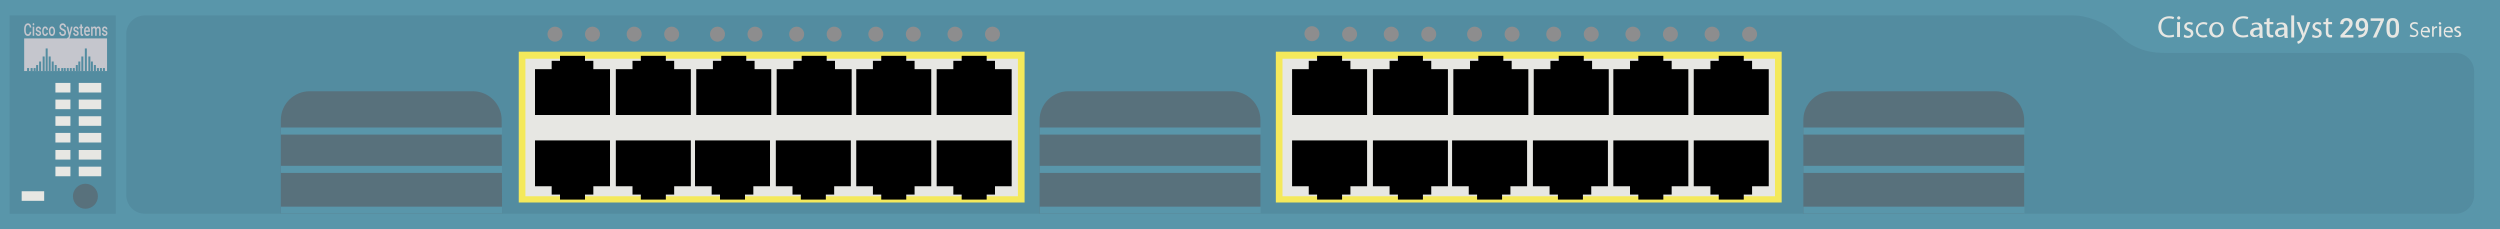 <?xml version="1.0" encoding="utf-8"?>
<!-- Copyright 2022 Virtual Console LLC. All rights reserved. Generator: Adobe Illustrator 23.1.0, SVG Export Plug-In . SVG Version: 6.00 Build 0)  -->
<svg version="1.1" id="Cisco_Catalyst_2970G-24T" xmlns="http://www.w3.org/2000/svg" xmlns:xlink="http://www.w3.org/1999/xlink"
	 x="0px" y="0px" viewBox="0 0 600 55" style="enable-background:new 0 0 600 55;" xml:space="preserve">
<style type="text/css">
	.st0{fill:#5996AA;}
	.st1{fill:#538CA0;}
	.st2{fill:#E7E7E3;}
	.st3{enable-background:new    ;}
	.st4{fill:#F4E95B;}
	.st5{fill:#8D8D8E;}
	.st6{fill:#58717C;}
	.st7{fill:#C5C6CD;}
</style>
<rect class="st0" width="600" height="55"/>
<rect x="2.3" y="3.7" class="st1" width="25.5" height="47.6"/>
<path class="st1" d="M508.3,8.2c-3-3.1-8-4.5-10.5-4.5h-463c-2.5,0-4.5,2-4.5,4.5v38.6c0,2.5,2,4.5,4.5,4.5
	H514.5h2.7h72.1c2.5,0,4.5-2,4.5-4.5V17.2c0-2.5-2-4.5-4.5-4.5h-69.6
	C517.4,12.7,512.7,12.6,508.3,8.2z"/>
<rect x="13.3" y="19.9" class="st2" width="3.6" height="2.3"/>
<rect x="13.3" y="23.9" class="st2" width="3.6" height="2.3"/>
<rect x="13.3" y="27.9" class="st2" width="3.6" height="2.3"/>
<rect x="13.3" y="31.9" class="st2" width="3.6" height="2.3"/>
<rect x="13.3" y="36" class="st2" width="3.6" height="2.3"/>
<rect x="13.3" y="40" class="st2" width="3.6" height="2.3"/>
<rect x="18.9" y="19.9" class="st2" width="5.4" height="2.3"/>
<rect x="18.9" y="23.9" class="st2" width="5.4" height="2.3"/>
<rect x="18.9" y="27.9" class="st2" width="5.4" height="2.3"/>
<rect x="18.9" y="31.9" class="st2" width="5.4" height="2.3"/>
<rect x="18.9" y="36" class="st2" width="5.4" height="2.3"/>
<rect x="18.9" y="40" class="st2" width="5.4" height="2.3"/>
<rect x="5.2" y="45.9" class="st2" width="5.4" height="2.3"/>
<g>
	<path class="st2" d="M521.8,8.8C521.6,8.9,521.1,9,520.5,9c-1.4,0-2.5-0.9-2.5-2.5
		s1.1-2.6,2.6-2.6c0.6,0,1,0.1,1.2,0.2l-0.2,0.5
		C521.4,4.5,521,4.4,520.6,4.4c-1.2,0-1.9,0.7-1.9,2.1
		c0,1.2,0.7,2,1.9,2c0.4,0,0.8-0.1,1.1-0.2L521.8,8.8z"/>
	<path class="st2" d="M523.3,4.3c0,0.2-0.2,0.4-0.4,0.4
		s-0.4-0.2-0.4-0.4c0-0.2,0.2-0.4,0.4-0.4
		S523.3,4.1,523.3,4.3z M522.5,8.9V5.3h0.7v3.6H522.5z"/>
	<path class="st2" d="M524.2,8.3c0.2,0.1,0.5,0.3,0.9,0.3
		c0.5,0,0.7-0.2,0.7-0.5s-0.2-0.5-0.7-0.7
		c-0.6-0.2-0.9-0.6-0.9-1c0-0.6,0.5-1.1,1.2-1.1
		c0.4,0,0.7,0.1,0.9,0.2L526.1,6C526,5.9,525.7,5.8,525.4,5.8
		c-0.4,0-0.6,0.2-0.6,0.5S525,6.7,525.5,6.9
		c0.6,0.2,0.9,0.5,0.9,1.1s-0.5,1.1-1.3,1.1
		c-0.4,0-0.8-0.1-1-0.2L524.2,8.3z"/>
	<path class="st2" d="M529.8,8.8c-0.2,0.1-0.5,0.2-1,0.2
		C527.7,9,527,8.3,527,7.2s0.8-1.9,1.9-1.9
		c0.4,0,0.7,0.1,0.9,0.2L529.6,6
		c-0.2-0.1-0.4-0.2-0.8-0.2C528,5.8,527.5,6.4,527.5,7.2
		S528,8.5,528.7,8.5c0.4,0,0.6-0.1,0.8-0.2L529.8,8.8z"/>
	<path class="st2" d="M533.7,7.1C533.7,8.4,532.8,9,531.9,9
		c-1,0-1.7-0.7-1.7-1.8C530.2,6,531,5.3,532,5.3
		C533,5.3,533.7,6,533.7,7.1z M530.9,7.1c0,0.8,0.5,1.4,1.1,1.4
		s1.1-0.6,1.1-1.4c0-0.6-0.3-1.4-1.1-1.4
		S530.9,6.5,530.9,7.1z"/>
	<path class="st2" d="M539.6,8.8C539.4,8.9,538.9,9,538.3,9
		c-1.4,0-2.5-0.9-2.5-2.5s1.1-2.6,2.6-2.6c0.6,0,1,0.1,1.2,0.2
		l-0.2,0.5c-0.2-0.1-0.6-0.2-1-0.2c-1.2,0-1.9,0.7-1.9,2.1
		c0,1.2,0.7,2,1.9,2c0.4,0,0.8-0.1,1.1-0.2L539.6,8.8z"/>
	<path class="st2" d="M542.3,8.9l-0.1-0.5l0,0c-0.2,0.3-0.6,0.5-1.1,0.5
		c-0.7,0-1.1-0.5-1.1-1c0-0.9,0.8-1.3,2.2-1.3l0,0
		c0-0.3-0.1-0.8-0.8-0.8c-0.3,0-0.7,0.1-0.9,0.3l-0.1-0.4
		c0.3-0.2,0.7-0.3,1.2-0.3c1.1,0,1.4,0.7,1.4,1.5v1.3
		c0,0.3,0,0.6,0.1,0.9h-0.8L542.3,8.9L542.3,8.9z M542.3,7.1
		c-0.7,0-1.5,0.1-1.5,0.8c0,0.4,0.3,0.6,0.6,0.6
		c0.5,0,0.8-0.3,0.9-0.6c0-0.1,0-0.1,0-0.2V7.1z"/>
	<path class="st2" d="M544.7,4.3v1h0.9v0.5h-0.9v1.9c0,0.4,0.1,0.7,0.5,0.7
		c0.2,0,0.3,0,0.4,0v0.5C545.5,9,545.3,9,545,9s-0.5-0.1-0.7-0.3
		S544,8.2,544,7.8v-2h-0.6v-0.5H544V4.5L544.7,4.3z"/>
	<path class="st2" d="M548.3,8.9l-0.1-0.5l0,0c-0.2,0.3-0.6,0.5-1.1,0.5
		c-0.7,0-1.1-0.5-1.1-1c0-0.9,0.8-1.3,2.2-1.3l0,0
		c0-0.3-0.1-0.8-0.8-0.8c-0.3,0-0.7,0.1-0.9,0.3l-0.1-0.4
		c0.3-0.2,0.7-0.3,1.2-0.3c1.1,0,1.4,0.7,1.4,1.5v1.3
		c0,0.3,0,0.6,0.1,0.9h-0.8L548.3,8.9L548.3,8.9z M548.2,7.1
		c-0.7,0-1.5,0.1-1.5,0.8C546.7,8.3,547,8.5,547.3,8.5
		c0.5,0,0.8-0.3,0.9-0.6c0-0.1,0-0.1,0-0.2V7.1z"/>
	<path class="st2" d="M549.9,3.7h0.7V9h-0.7V3.7z"/>
	<path class="st2" d="M551.9,5.3l0.8,2.1c0.1,0.2,0.2,0.5,0.2,0.7l0,0
		C553,7.9,553,7.6,553.1,7.4l0.7-2.1h0.7l-1,2.6
		c-0.5,1.2-0.8,1.9-1.2,2.2C552,10.4,551.7,10.5,551.5,10.5l-0.2-0.5
		c0.2-0.1,0.4-0.2,0.6-0.3c0.2-0.1,0.4-0.4,0.5-0.7
		c0-0.1,0.1-0.1,0.1-0.2c0,0,0-0.1,0-0.2l-1.3-3.3H551.9z"/>
	<path class="st2" d="M555,8.3c0.2,0.1,0.5,0.3,0.9,0.3
		c0.5,0,0.7-0.2,0.7-0.5s-0.2-0.5-0.7-0.7C555.3,7.2,555,6.8,555,6.4
		c0-0.6,0.5-1.1,1.2-1.1c0.4,0,0.7,0.1,0.9,0.2L556.9,6
		C556.8,5.9,556.5,5.8,556.2,5.8c-0.4,0-0.6,0.2-0.6,0.5
		s0.2,0.4,0.7,0.6c0.6,0.2,0.9,0.5,0.9,1.1
		s-0.5,1.1-1.3,1.1c-0.4,0-0.8-0.1-1-0.2L555,8.3z"/>
	<path class="st2" d="M558.8,4.3v1h0.9v0.5h-0.9v1.9c0,0.4,0.1,0.7,0.5,0.7
		c0.2,0,0.3,0,0.4,0v0.5C559.6,9,559.4,9,559.2,9
		c-0.3,0-0.5-0.1-0.7-0.3s-0.3-0.5-0.3-0.9v-2h-0.6V5.3h0.6V4.5
		L558.8,4.3z"/>
	<g class="st3">
		<path class="st2" d="M564.814,9h-3.099V8.472L563.25,6.798
			c0.223-0.247,0.38-0.453,0.474-0.619c0.095-0.165,0.142-0.331,0.142-0.498
			c0-0.22-0.062-0.396-0.186-0.531c-0.123-0.136-0.289-0.203-0.498-0.203
			c-0.25,0-0.442,0.076-0.58,0.228c-0.137,0.152-0.205,0.36-0.205,0.624h-0.77
			c0-0.28,0.064-0.533,0.191-0.758c0.128-0.225,0.311-0.399,0.548-0.524
			c0.237-0.124,0.511-0.187,0.821-0.187c0.447,0,0.8,0.112,1.059,0.337
			c0.258,0.225,0.387,0.536,0.387,0.933c0,0.229-0.064,0.471-0.193,0.723
			c-0.131,0.252-0.343,0.538-0.639,0.859l-1.126,1.205h2.14V9z"/>
		<path class="st2" d="M567.58,7.073c-0.258,0.271-0.559,0.408-0.902,0.408
			c-0.405,0-0.729-0.143-0.969-0.426c-0.24-0.284-0.36-0.657-0.36-1.119
			c0-0.304,0.062-0.579,0.184-0.825c0.122-0.247,0.296-0.439,0.522-0.576
			c0.225-0.137,0.486-0.206,0.784-0.206c0.464,0,0.832,0.173,1.104,0.52
			c0.271,0.346,0.408,0.809,0.408,1.389V6.453c0,0.831-0.188,1.465-0.563,1.901
			s-0.936,0.658-1.681,0.664h-0.092V8.383h0.111
			c0.453-0.006,0.802-0.115,1.045-0.327C567.414,7.844,567.55,7.516,567.58,7.073z
			 M566.839,6.88c0.153,0,0.298-0.044,0.434-0.133
			c0.135-0.089,0.239-0.211,0.313-0.367V6.079c0-0.34-0.07-0.612-0.209-0.819
			s-0.32-0.311-0.541-0.311c-0.222,0-0.398,0.092-0.53,0.274
			s-0.198,0.413-0.198,0.691c0,0.289,0.066,0.521,0.199,0.699
			C566.44,6.791,566.617,6.88,566.839,6.88z"/>
		<path class="st2" d="M572.148,4.82L570.307,9H569.5l1.839-3.99h-2.383V4.393h3.192V4.82z"
			/>
		<path class="st2" d="M575.769,7.061c0,0.662-0.124,1.161-0.372,1.498
			s-0.625,0.505-1.131,0.505c-0.498,0-0.873-0.164-1.125-0.492
			s-0.381-0.813-0.388-1.457V6.316c0-0.662,0.124-1.159,0.372-1.49
			s0.626-0.497,1.135-0.497c0.504,0,0.88,0.162,1.128,0.484
			c0.247,0.323,0.375,0.806,0.381,1.449V7.061z M575,6.199
			c0-0.432-0.059-0.749-0.178-0.95c-0.117-0.202-0.306-0.303-0.562-0.303
			c-0.252,0-0.436,0.096-0.555,0.286c-0.117,0.191-0.18,0.489-0.186,0.895v1.044
			c0,0.431,0.06,0.751,0.18,0.962s0.309,0.316,0.566,0.316
			c0.247,0,0.43-0.098,0.547-0.293c0.119-0.194,0.182-0.5,0.188-0.916V6.199z"/>
	</g>
</g>
<g>
	<g>
		<rect x="124.5" y="12.4" class="st4" width="121.4" height="36.2"/>
		<rect x="126.1" y="14.1" class="st2" width="118.2" height="33"/>
		<g>
			<polygon points="142.4,16.6 142.4,14.6 140.4,14.6 140.4,13.4 
				134.4,13.4 134.4,14.6 132.4,14.6 132.4,16.6 128.4,16.6 
				128.4,27.6 146.4,27.6 146.4,16.6 			"/>
			<polygon points="161.8,16.6 161.8,14.6 159.8,14.6 159.8,13.4 
				153.8,13.4 153.8,14.6 151.8,14.6 151.8,16.6 147.8,16.6 
				147.8,27.6 165.8,27.6 165.8,16.6 			"/>
			<polygon points="181.1,16.6 181.1,14.6 179.1,14.6 179.1,13.4 
				173.1,13.4 173.1,14.6 171.1,14.6 171.1,16.6 167.1,16.6 
				167.1,27.6 185.1,27.6 185.1,16.6 			"/>
			<polygon points="200.4,16.6 200.4,14.6 198.4,14.6 198.4,13.4 
				192.4,13.4 192.4,14.6 190.4,14.6 190.4,16.6 186.4,16.6 
				186.4,27.6 204.4,27.6 204.4,16.6 			"/>
			<polygon points="219.5,16.6 219.5,14.6 217.5,14.6 217.5,13.4 211.5,13.4 211.5,14.6 
				209.5,14.6 209.5,16.6 205.5,16.6 205.5,27.6 223.5,27.6 223.5,16.6 			"/>
			<polygon points="238.8,16.6 238.8,14.6 236.8,14.6 236.8,13.4 
				230.8,13.4 230.8,14.6 228.8,14.6 228.8,16.6 224.8,16.6 
				224.8,27.6 242.8,27.6 242.8,16.6 			"/>
		</g>
		<g>
			<polygon points="228.8,44.7 228.8,46.7 230.8,46.7 230.8,47.9 
				236.8,47.9 236.8,46.7 238.8,46.7 238.8,44.7 242.8,44.7 
				242.8,33.7 224.8,33.7 224.8,44.7 			"/>
			<polygon points="209.5,44.7 209.5,46.7 211.5,46.7 211.5,47.9 217.5,47.9 217.5,46.7 
				219.5,46.7 219.5,44.7 223.5,44.7 223.5,33.7 205.5,33.7 205.5,44.7 			"/>
			<polygon points="190.2,44.7 190.2,46.7 192.2,46.7 192.2,47.9 
				198.2,47.9 198.2,46.7 200.2,46.7 200.2,44.7 204.2,44.7 
				204.2,33.7 186.2,33.7 186.2,44.7 			"/>
			<polygon points="170.8,44.7 170.8,46.7 172.8,46.7 172.8,47.9 
				178.8,47.9 178.8,46.7 180.8,46.7 180.8,44.7 184.8,44.7 
				184.8,33.7 166.8,33.7 166.8,44.7 			"/>
			<polygon points="151.8,44.7 151.8,46.7 153.8,46.7 153.8,47.9 
				159.8,47.9 159.8,46.7 161.8,46.7 161.8,44.7 165.8,44.7 
				165.8,33.7 147.8,33.7 147.8,44.7 			"/>
			<polygon points="132.4,44.7 132.4,46.7 134.4,46.7 134.4,47.9 
				140.4,47.9 140.4,46.7 142.4,46.7 142.4,44.7 146.4,44.7 
				146.4,33.7 128.4,33.7 128.4,44.7 			"/>
		</g>
	</g>
	<ellipse class="st5" cx="133.2" cy="8.2" rx="1.8" ry="1.8"/>
	<circle class="st5" cx="142.2" cy="8.2" r="1.8"/>
	<circle class="st5" cx="152.2" cy="8.2" r="1.8"/>
	<circle class="st5" cx="161.2" cy="8.2" r="1.8"/>
	<circle class="st5" cx="172.2" cy="8.2" r="1.8"/>
	<circle class="st5" cx="181.2" cy="8.2" r="1.8"/>
	<circle class="st5" cx="191.2" cy="8.2" r="1.8"/>
	<circle class="st5" cx="200.2" cy="8.2" r="1.8"/>
	<circle class="st5" cx="210.2" cy="8.2" r="1.8"/>
	<circle class="st5" cx="219.2" cy="8.2" r="1.8"/>
	<circle class="st5" cx="229.2" cy="8.2" r="1.8"/>
	<circle class="st5" cx="238.2" cy="8.2" r="1.8"/>
</g>
<g>
	<path class="st2" d="M578.5,8.3C578.7,8.4,579,8.5,579.3,8.5C579.8,8.5,580,8.3,580,7.9
		c0-0.3-0.2-0.5-0.7-0.7c-0.6-0.2-0.9-0.5-0.9-1
		s0.4-0.9,1.1-0.9c0.4,0,0.6,0.1,0.8,0.2l-0.1,0.4
		c-0.1-0.1-0.3-0.2-0.7-0.2c-0.5,0-0.7,0.3-0.7,0.5
		c0,0.3,0.2,0.5,0.7,0.7c0.6,0.2,0.9,0.5,0.9,1
		s-0.4,1-1.2,1c-0.3,0-0.7-0.1-0.9-0.2L578.5,8.3z"/>
	<path class="st2" d="M581.3,7.7c0,0.6,0.4,0.9,0.9,0.9
		c0.3,0,0.5-0.1,0.7-0.1L583,8.8c-0.2,0.1-0.4,0.2-0.8,0.2
		c-0.8,0-1.2-0.5-1.2-1.3s0.4-1.3,1.2-1.3s1,0.7,1,1.2
		c0,0.1,0,0.2,0,0.2L581.3,7.7L581.3,7.7z M582.7,7.4
		c0-0.3-0.1-0.7-0.6-0.7s-0.7,0.4-0.7,0.7H582.7z"/>
	<path class="st2" d="M583.7,7.1c0-0.3,0-0.5,0-0.8h0.4v0.5l0,0
		c0.1-0.3,0.4-0.5,0.7-0.5c0.1,0,0.1,0,0.1,0v0.4c0,0-0.1,0-0.2,0
		c-0.3,0-0.5,0.2-0.6,0.6c0,0.1,0,0.1,0,0.2v1.3h-0.4V7.1z"/>
	<path class="st2" d="M585.9,5.6c0,0.2-0.1,0.3-0.3,0.3
		s-0.3-0.1-0.3-0.3c0-0.2,0.1-0.3,0.3-0.3
		C585.8,5.4,585.9,5.5,585.9,5.6z M585.4,8.8v-2.5h0.5v2.5H585.4z"/>
	<path class="st2" d="M586.8,7.7c0,0.6,0.4,0.9,0.9,0.9
		c0.3,0,0.5-0.1,0.7-0.1L588.5,8.8c-0.2,0.1-0.4,0.2-0.8,0.2
		c-0.8,0-1.2-0.5-1.2-1.3s0.4-1.3,1.2-1.3s1,0.7,1,1.2
		c0,0.1,0,0.2,0,0.2L586.8,7.7L586.8,7.7z M588.2,7.4
		c0-0.3-0.1-0.7-0.6-0.7s-0.7,0.4-0.7,0.7H588.2z"/>
	<path class="st2" d="M589.1,8.4C589.2,8.5,589.5,8.6,589.7,8.6
		c0.3,0,0.5-0.2,0.5-0.4s-0.1-0.3-0.5-0.5S589,7.3,589,7
		c0-0.4,0.3-0.7,0.9-0.7c0.3,0,0.5,0.1,0.6,0.2l-0.1,0.3
		c-0.1-0.1-0.3-0.1-0.5-0.1c-0.3,0-0.4,0.2-0.4,0.3
		c0,0.2,0.1,0.3,0.5,0.4c0.4,0.2,0.7,0.4,0.7,0.8
		c0,0.4-0.3,0.7-0.9,0.7c-0.3,0-0.5-0.1-0.7-0.2V8.4z"/>
</g>
<g>
	<path class="st6" d="M120.5,51.3H67.4v-22.5c0-3.8,3.1-6.9,6.9-6.9H113.5
		c3.8,0,6.9,3.1,6.9,6.9L120.5,51.3L120.5,51.3z"/>
	<rect x="67.4" y="49.6" class="st0" width="53.1" height="1.7"/>
	<rect x="67.4" y="39.8" class="st0" width="53.1" height="1.7"/>
	<rect x="67.4" y="30.6" class="st0" width="53.1" height="1.7"/>
</g>
<g>
	<path class="st6" d="M302.6,51.3H249.5v-22.5c0-3.8,3.1-6.9,6.9-6.9h39.2
		C299.4,21.9,302.5,25,302.5,28.8v22.5H302.6z"/>
	<rect x="249.5" y="49.6" class="st0" width="53.1" height="1.7"/>
	<rect x="249.5" y="39.8" class="st0" width="53.1" height="1.7"/>
	<rect x="249.5" y="30.6" class="st0" width="53.1" height="1.7"/>
</g>
<g>
	<path class="st6" d="M485.9,51.3h-53.1v-22.5c0-3.8,3.1-6.9,6.9-6.9h39.2
		c3.8,0,6.9,3.1,6.9,6.9v22.5H485.9z"/>
	<rect x="432.8" y="49.6" class="st0" width="53.1" height="1.7"/>
	<rect x="432.8" y="39.8" class="st0" width="53.1" height="1.7"/>
	<rect x="432.8" y="30.6" class="st0" width="53.1" height="1.7"/>
</g>
<g>
	<g>
		<rect x="306.2" y="12.4" class="st4" width="121.4" height="36.2"/>
		<rect x="307.8" y="14.1" class="st2" width="118.2" height="33"/>
		<g>
			<polygon points="324.1,16.6 324.1,14.6 322.1,14.6 322.1,13.4 
				316.1,13.4 316.1,14.6 314.1,14.6 314.1,16.6 310.1,16.6 
				310.1,27.6 328.1,27.6 328.1,16.6 			"/>
			<polygon points="343.5,16.6 343.5,14.6 341.5,14.6 341.5,13.4 335.5,13.4 335.5,14.6 
				333.5,14.6 333.5,16.6 329.5,16.6 329.5,27.6 347.5,27.6 347.5,16.6 			"/>
			<polygon points="362.8,16.6 362.8,14.6 360.8,14.6 360.8,13.4 
				354.8,13.4 354.8,14.6 352.8,14.6 352.8,16.6 348.8,16.6 
				348.8,27.6 366.8,27.6 366.8,16.6 			"/>
			<polygon points="382.1,16.6 382.1,14.6 380.1,14.6 380.1,13.4 
				374.1,13.4 374.1,14.6 372.1,14.6 372.1,16.6 368.1,16.6 
				368.1,27.6 386.1,27.6 386.1,16.6 			"/>
			<polygon points="401.2,16.6 401.2,14.6 399.2,14.6 399.2,13.4 
				393.2,13.4 393.2,14.6 391.2,14.6 391.2,16.6 387.2,16.6 
				387.2,27.6 405.2,27.6 405.2,16.6 			"/>
			<polygon points="420.5,16.6 420.5,14.6 418.5,14.6 418.5,13.4 412.5,13.4 412.5,14.6 
				410.5,14.6 410.5,16.6 406.5,16.6 406.5,27.6 424.5,27.6 424.5,16.6 			"/>
		</g>
		<g>
			<polygon points="410.5,44.7 410.5,46.7 412.5,46.7 412.5,47.9 418.5,47.9 418.5,46.7 
				420.5,46.7 420.5,44.7 424.5,44.7 424.5,33.7 406.5,33.7 406.5,44.7 			"/>
			<polygon points="391.2,44.7 391.2,46.7 393.2,46.7 393.2,47.9 
				399.2,47.9 399.2,46.7 401.2,46.7 401.2,44.7 405.2,44.7 
				405.2,33.7 387.2,33.7 387.2,44.7 			"/>
			<polygon points="371.9,44.7 371.9,46.7 373.9,46.7 373.9,47.9 
				379.9,47.9 379.9,46.7 381.9,46.7 381.9,44.7 385.9,44.7 
				385.9,33.7 367.9,33.7 367.9,44.7 			"/>
			<polygon points="352.5,44.7 352.5,46.7 354.5,46.7 354.5,47.9 360.5,47.9 360.5,46.7 
				362.5,46.7 362.5,44.7 366.5,44.7 366.5,33.7 348.5,33.7 348.5,44.7 			"/>
			<polygon points="333.5,44.7 333.5,46.7 335.5,46.7 335.5,47.9 341.5,47.9 341.5,46.7 
				343.5,46.7 343.5,44.7 347.5,44.7 347.5,33.7 329.5,33.7 329.5,44.7 			"/>
			<polygon points="314.1,44.7 314.1,46.7 316.1,46.7 316.1,47.9 
				322.1,47.9 322.1,46.7 324.1,46.7 324.1,44.7 328.1,44.7 
				328.1,33.7 310.1,33.7 310.1,44.7 			"/>
		</g>
	</g>
	
		<ellipse transform="matrix(0.406 -0.914 0.914 0.406 179.572 292.603)" class="st5" cx="314.902" cy="8.147" rx="1.8" ry="1.8"/>
	<circle class="st5" cx="323.9" cy="8.2" r="1.8"/>
	<circle class="st5" cx="333.9" cy="8.2" r="1.8"/>
	<circle class="st5" cx="342.9" cy="8.2" r="1.8"/>
	<circle class="st5" cx="353.9" cy="8.2" r="1.8"/>
	<circle class="st5" cx="362.9" cy="8.2" r="1.8"/>
	<circle class="st5" cx="372.9" cy="8.2" r="1.8"/>
	<circle class="st5" cx="381.9" cy="8.2" r="1.8"/>
	<circle class="st5" cx="391.9" cy="8.2" r="1.8"/>
	<circle class="st5" cx="400.9" cy="8.2" r="1.8"/>
	<circle class="st5" cx="410.9" cy="8.2" r="1.8"/>
	<circle class="st5" cx="419.9" cy="8.2" r="1.8"/>
</g>
<circle class="st6" cx="20.5" cy="47.1" r="3"/>
<g>
	<g>
		<rect x="5.8" y="9.217" class="st7" width="19.891" height="7.836"/>
	</g>
	<rect x="10.96" y="11.628" class="st1" width="0.482" height="5.425"/>
	<rect x="10.236" y="13.557" class="st1" width="0.482" height="3.496"/>
	<rect x="9.392" y="14.762" class="st1" width="0.482" height="2.29"/>
	<rect x="8.669" y="15.606" class="st1" width="0.482" height="1.447"/>
	<rect x="8.066" y="16.33" class="st1" width="0.482" height="0.723"/>
	<rect x="7.343" y="16.33" class="st1" width="0.482" height="0.723"/>
	<rect x="6.499" y="16.33" class="st1" width="0.482" height="0.723"/>
	<rect x="11.683" y="13.557" class="st1" width="0.482" height="3.496"/>
	<rect x="12.406" y="14.762" class="st1" width="0.482" height="2.29"/>
	<rect x="13.129" y="15.606" class="st1" width="0.482" height="1.447"/>
	<rect x="13.853" y="16.33" class="st1" width="0.482" height="0.723"/>
	<rect x="14.697" y="16.33" class="st1" width="0.482" height="0.723"/>
	<rect x="15.299" y="16.33" class="st1" width="0.482" height="0.723"/>
	<rect x="20.362" y="11.628" class="st1" width="0.482" height="5.425"/>
	<rect x="19.519" y="13.557" class="st1" width="0.482" height="3.496"/>
	<rect x="18.795" y="14.762" class="st1" width="0.482" height="2.29"/>
	<rect x="18.193" y="15.606" class="st1" width="0.482" height="1.447"/>
	<rect x="17.469" y="16.33" class="st1" width="0.482" height="0.723"/>
	<rect x="16.746" y="16.33" class="st1" width="0.482" height="0.723"/>
	<rect x="16.023" y="16.33" class="st1" width="0.482" height="0.723"/>
	<rect x="21.206" y="13.557" class="st1" width="0.482" height="3.496"/>
	<rect x="21.809" y="14.762" class="st1" width="0.482" height="2.29"/>
	<rect x="22.532" y="15.606" class="st1" width="0.482" height="1.447"/>
	<rect x="23.256" y="16.33" class="st1" width="0.482" height="0.723"/>
	<rect x="23.979" y="16.33" class="st1" width="0.482" height="0.723"/>
	<rect x="24.702" y="16.33" class="st1" width="0.482" height="0.723"/>
	<g>
		<path class="st7" d="M7.522,7.63c-0.022,0.316-0.107,0.563-0.257,0.74
			C7.116,8.547,6.917,8.636,6.669,8.636c-0.173,0-0.326-0.056-0.458-0.168
			C6.079,8.356,5.978,8.197,5.906,7.991C5.834,7.785,5.796,7.545,5.793,7.272
			V6.996c0-0.28,0.036-0.526,0.109-0.739c0.073-0.213,0.178-0.377,0.313-0.492
			C6.352,5.65,6.509,5.592,6.686,5.592c0.24,0,0.434,0.088,0.58,0.265
			c0.146,0.177,0.232,0.427,0.255,0.752H7.145
			C7.128,6.396,7.082,6.242,7.009,6.148S6.829,6.007,6.686,6.007
			c-0.164,0-0.29,0.082-0.378,0.245c-0.088,0.164-0.133,0.404-0.135,0.72v0.263
			c0,0.321,0.042,0.565,0.126,0.733C6.384,8.137,6.506,8.221,6.669,8.221
			c0.148,0,0.26-0.045,0.336-0.137C7.078,7.994,7.125,7.842,7.145,7.63H7.522z"/>
		<path class="st7" d="M7.826,5.822c0-0.076,0.018-0.139,0.053-0.189
			c0.035-0.05,0.086-0.075,0.152-0.075c0.065,0,0.117,0.025,0.152,0.075
			c0.035,0.05,0.054,0.113,0.054,0.189c0,0.075-0.019,0.137-0.054,0.187
			c-0.035,0.049-0.087,0.074-0.152,0.074c-0.066,0-0.117-0.025-0.152-0.074
			C7.844,5.959,7.826,5.896,7.826,5.822z M8.211,8.595H7.848V6.394h0.363V8.595z"/>
		<path class="st7" d="M9.513,7.997c0-0.088-0.027-0.155-0.08-0.202
			C9.38,7.749,9.292,7.709,9.168,7.673S8.941,7.593,8.858,7.539
			C8.677,7.42,8.586,7.247,8.586,7.02c0-0.19,0.059-0.348,0.177-0.476
			C8.881,6.417,9.029,6.353,9.21,6.353c0.194,0,0.35,0.065,0.469,0.195
			C9.798,6.679,9.858,6.847,9.858,7.055H9.495c0-0.095-0.026-0.174-0.078-0.237
			C9.366,6.754,9.296,6.723,9.21,6.723c-0.079,0-0.144,0.025-0.194,0.075
			C8.965,6.849,8.941,6.916,8.941,7c0,0.076,0.024,0.135,0.069,0.177
			c0.047,0.042,0.142,0.084,0.285,0.127C9.438,7.347,9.549,7.398,9.629,7.457
			c0.081,0.059,0.142,0.13,0.181,0.212C9.85,7.752,9.87,7.852,9.87,7.971
			c0,0.198-0.06,0.358-0.18,0.481c-0.121,0.123-0.279,0.184-0.474,0.184
			c-0.132,0-0.251-0.032-0.354-0.098C8.757,8.473,8.677,8.383,8.619,8.27
			C8.562,8.155,8.532,8.033,8.532,7.901h0.353
			C8.89,8.018,8.922,8.108,8.982,8.171c0.06,0.063,0.139,0.095,0.238,0.095
			c0.095,0,0.168-0.025,0.218-0.074C9.488,8.142,9.513,8.077,9.513,7.997z"/>
		<path class="st7" d="M10.849,8.241c0.091,0,0.166-0.036,0.226-0.108
			c0.06-0.072,0.092-0.161,0.095-0.267h0.343
			c-0.005,0.137-0.035,0.265-0.094,0.384s-0.139,0.212-0.239,0.282
			c-0.101,0.069-0.21,0.104-0.326,0.104c-0.226,0-0.405-0.099-0.538-0.299
			C10.184,8.137,10.117,7.862,10.117,7.511V7.46c0-0.335,0.066-0.603,0.198-0.805
			c0.132-0.201,0.311-0.302,0.538-0.302c0.192,0,0.348,0.076,0.47,0.228
			c0.121,0.153,0.185,0.353,0.191,0.602h-0.343
			c-0.004-0.126-0.035-0.23-0.094-0.311c-0.06-0.081-0.135-0.122-0.227-0.122
			c-0.118,0-0.208,0.058-0.272,0.174c-0.064,0.116-0.095,0.292-0.097,0.528v0.079
			c0,0.239,0.032,0.417,0.094,0.534C10.638,8.182,10.73,8.241,10.849,8.241z"/>
		<path class="st7" d="M11.719,7.474c0-0.215,0.032-0.41,0.094-0.583
			c0.064-0.173,0.151-0.306,0.265-0.399c0.113-0.092,0.244-0.139,0.391-0.139
			c0.219,0,0.396,0.095,0.532,0.287c0.135,0.191,0.21,0.445,0.22,0.761
			l0.001,0.116c0,0.217-0.031,0.411-0.092,0.582
			c-0.061,0.171-0.148,0.303-0.263,0.397C12.754,8.589,12.622,8.636,12.473,8.636
			c-0.228,0-0.411-0.104-0.547-0.31c-0.138-0.207-0.206-0.483-0.206-0.827V7.474z
			 M12.083,7.517c0,0.227,0.034,0.404,0.102,0.532
			c0.069,0.128,0.165,0.192,0.287,0.192c0.122,0,0.218-0.065,0.286-0.195
			c0.068-0.131,0.102-0.321,0.102-0.572c0-0.223-0.035-0.399-0.105-0.529
			c-0.071-0.131-0.166-0.195-0.287-0.195c-0.118,0-0.212,0.064-0.281,0.192
			C12.117,7.07,12.083,7.262,12.083,7.517z"/>
		<path class="st7" d="M15.464,7.832c0-0.131-0.034-0.231-0.101-0.301
			c-0.067-0.071-0.188-0.142-0.364-0.214c-0.175-0.072-0.314-0.152-0.418-0.24
			c-0.199-0.17-0.298-0.391-0.298-0.663c0-0.238,0.072-0.435,0.214-0.59
			c0.144-0.155,0.328-0.232,0.557-0.232c0.152,0,0.286,0.038,0.405,0.114
			c0.119,0.076,0.212,0.184,0.279,0.325c0.068,0.14,0.102,0.296,0.102,0.467
			h-0.377c0-0.155-0.035-0.275-0.107-0.363c-0.071-0.088-0.173-0.131-0.306-0.131
			c-0.122,0-0.219,0.036-0.287,0.108c-0.068,0.072-0.102,0.172-0.102,0.301
			c0,0.108,0.036,0.199,0.111,0.271c0.074,0.073,0.195,0.143,0.365,0.212
			c0.17,0.068,0.305,0.147,0.407,0.234c0.102,0.088,0.178,0.188,0.226,0.301
			s0.072,0.246,0.072,0.398c0,0.247-0.069,0.443-0.208,0.589
			c-0.139,0.145-0.327,0.218-0.566,0.218c-0.157,0-0.301-0.039-0.433-0.119
			C14.502,8.437,14.398,8.328,14.326,8.188c-0.073-0.14-0.109-0.303-0.109-0.489
			h0.378c0,0.168,0.041,0.298,0.122,0.391c0.082,0.092,0.199,0.138,0.351,0.138
			c0.132,0,0.231-0.036,0.297-0.109C15.431,8.048,15.464,7.952,15.464,7.832z"/>
		<path class="st7" d="M16.704,7.887l0.33-1.493h0.386l-0.642,2.535
			c-0.099,0.37-0.266,0.556-0.503,0.556c-0.053,0-0.111-0.012-0.174-0.037V9.063
			l0.068,0.006c0.092,0,0.16-0.022,0.207-0.068
			c0.046-0.045,0.082-0.122,0.109-0.229l0.053-0.189l-0.569-2.19h0.392
			L16.704,7.887z"/>
		<path class="st7" d="M18.535,7.997c0-0.088-0.027-0.155-0.08-0.202
			c-0.053-0.046-0.141-0.087-0.265-0.122s-0.227-0.08-0.31-0.134
			c-0.181-0.119-0.272-0.293-0.272-0.519c0-0.19,0.059-0.348,0.177-0.476
			c0.118-0.128,0.266-0.191,0.447-0.191c0.194,0,0.35,0.065,0.469,0.195
			c0.119,0.131,0.179,0.3,0.179,0.507h-0.363c0-0.095-0.026-0.174-0.078-0.237
			C18.388,6.754,18.319,6.723,18.233,6.723c-0.079,0-0.144,0.025-0.194,0.075
			c-0.051,0.05-0.075,0.117-0.075,0.201c0,0.076,0.024,0.135,0.069,0.177
			c0.047,0.042,0.142,0.084,0.285,0.127c0.142,0.042,0.254,0.094,0.334,0.152
			c0.081,0.059,0.142,0.13,0.181,0.212c0.039,0.083,0.059,0.183,0.059,0.301
			c0,0.198-0.06,0.358-0.18,0.481c-0.121,0.123-0.279,0.184-0.474,0.184
			c-0.132,0-0.251-0.032-0.354-0.098c-0.104-0.065-0.184-0.155-0.241-0.268
			c-0.058-0.114-0.087-0.237-0.087-0.368h0.353
			c0.005,0.117,0.036,0.207,0.097,0.27c0.06,0.063,0.139,0.095,0.238,0.095
			c0.095,0,0.168-0.025,0.218-0.074C18.511,8.142,18.535,8.077,18.535,7.997z"/>
		<path class="st7" d="M19.663,5.859v0.535h0.285v0.366h-0.285v1.229
			c0,0.084,0.012,0.145,0.036,0.182c0.024,0.038,0.067,0.056,0.131,0.056
			c0.041,0,0.084-0.006,0.127-0.02V8.589c-0.084,0.031-0.162,0.047-0.24,0.047
			c-0.278,0-0.418-0.21-0.418-0.629V6.76h-0.266V6.394h0.266V5.859H19.663z"/>
		<path class="st7" d="M20.938,8.636c-0.231,0-0.417-0.099-0.56-0.296
			c-0.142-0.197-0.214-0.46-0.214-0.788V7.49c0-0.22,0.032-0.416,0.094-0.589
			s0.15-0.307,0.261-0.404c0.113-0.097,0.239-0.144,0.377-0.144
			c0.22,0,0.391,0.095,0.511,0.287c0.12,0.191,0.18,0.462,0.18,0.812v0.2
			h-1.057c0.012,0.182,0.055,0.326,0.134,0.431
			c0.078,0.106,0.177,0.159,0.295,0.159c0.166,0,0.301-0.092,0.406-0.275
			l0.195,0.254c-0.065,0.132-0.151,0.234-0.259,0.306
			C21.194,8.599,21.072,8.636,20.938,8.636z M20.895,6.75
			c-0.1,0-0.18,0.047-0.241,0.142c-0.061,0.095-0.1,0.227-0.118,0.397h0.692
			V7.252c-0.008-0.165-0.04-0.29-0.097-0.375
			C21.074,6.792,20.995,6.75,20.895,6.75z"/>
		<path class="st7" d="M22.21,6.394l0.011,0.23c0.113-0.18,0.268-0.27,0.466-0.27
			c0.217,0,0.364,0.112,0.444,0.337c0.118-0.225,0.283-0.337,0.496-0.337
			c0.179,0,0.312,0.067,0.399,0.201c0.087,0.134,0.131,0.332,0.133,0.594V8.595
			h-0.363V7.162c0-0.14-0.022-0.242-0.067-0.307
			c-0.045-0.065-0.119-0.098-0.223-0.098c-0.084,0-0.151,0.031-0.202,0.091
			c-0.053,0.061-0.089,0.14-0.111,0.237L23.195,8.595h-0.364V7.147
			c-0.005-0.259-0.102-0.389-0.291-0.389c-0.146,0-0.25,0.081-0.31,0.243V8.595
			H21.867V6.394H22.21z"/>
		<path class="st7" d="M25.436,7.997c0-0.088-0.027-0.155-0.08-0.202
			c-0.053-0.046-0.141-0.087-0.265-0.122s-0.227-0.08-0.31-0.134
			c-0.181-0.119-0.272-0.293-0.272-0.519c0-0.19,0.059-0.348,0.177-0.476
			c0.118-0.128,0.266-0.191,0.447-0.191c0.194,0,0.35,0.065,0.469,0.195
			c0.119,0.131,0.179,0.3,0.179,0.507h-0.363c0-0.095-0.026-0.174-0.078-0.237
			c-0.052-0.063-0.121-0.094-0.207-0.094c-0.079,0-0.144,0.025-0.194,0.075
			c-0.051,0.05-0.075,0.117-0.075,0.201c0,0.076,0.024,0.135,0.069,0.177
			c0.047,0.042,0.142,0.084,0.285,0.127c0.142,0.042,0.254,0.094,0.334,0.152
			c0.081,0.059,0.142,0.13,0.181,0.212c0.039,0.083,0.059,0.183,0.059,0.301
			c0,0.198-0.06,0.358-0.18,0.481c-0.121,0.123-0.279,0.184-0.474,0.184
			c-0.132,0-0.251-0.032-0.354-0.098c-0.104-0.065-0.184-0.155-0.241-0.268
			c-0.058-0.114-0.087-0.237-0.087-0.368h0.353
			c0.005,0.117,0.036,0.207,0.097,0.27c0.06,0.063,0.139,0.095,0.238,0.095
			c0.095,0,0.168-0.025,0.218-0.074C25.412,8.142,25.436,8.077,25.436,7.997z"/>
	</g>
</g>
</svg>
